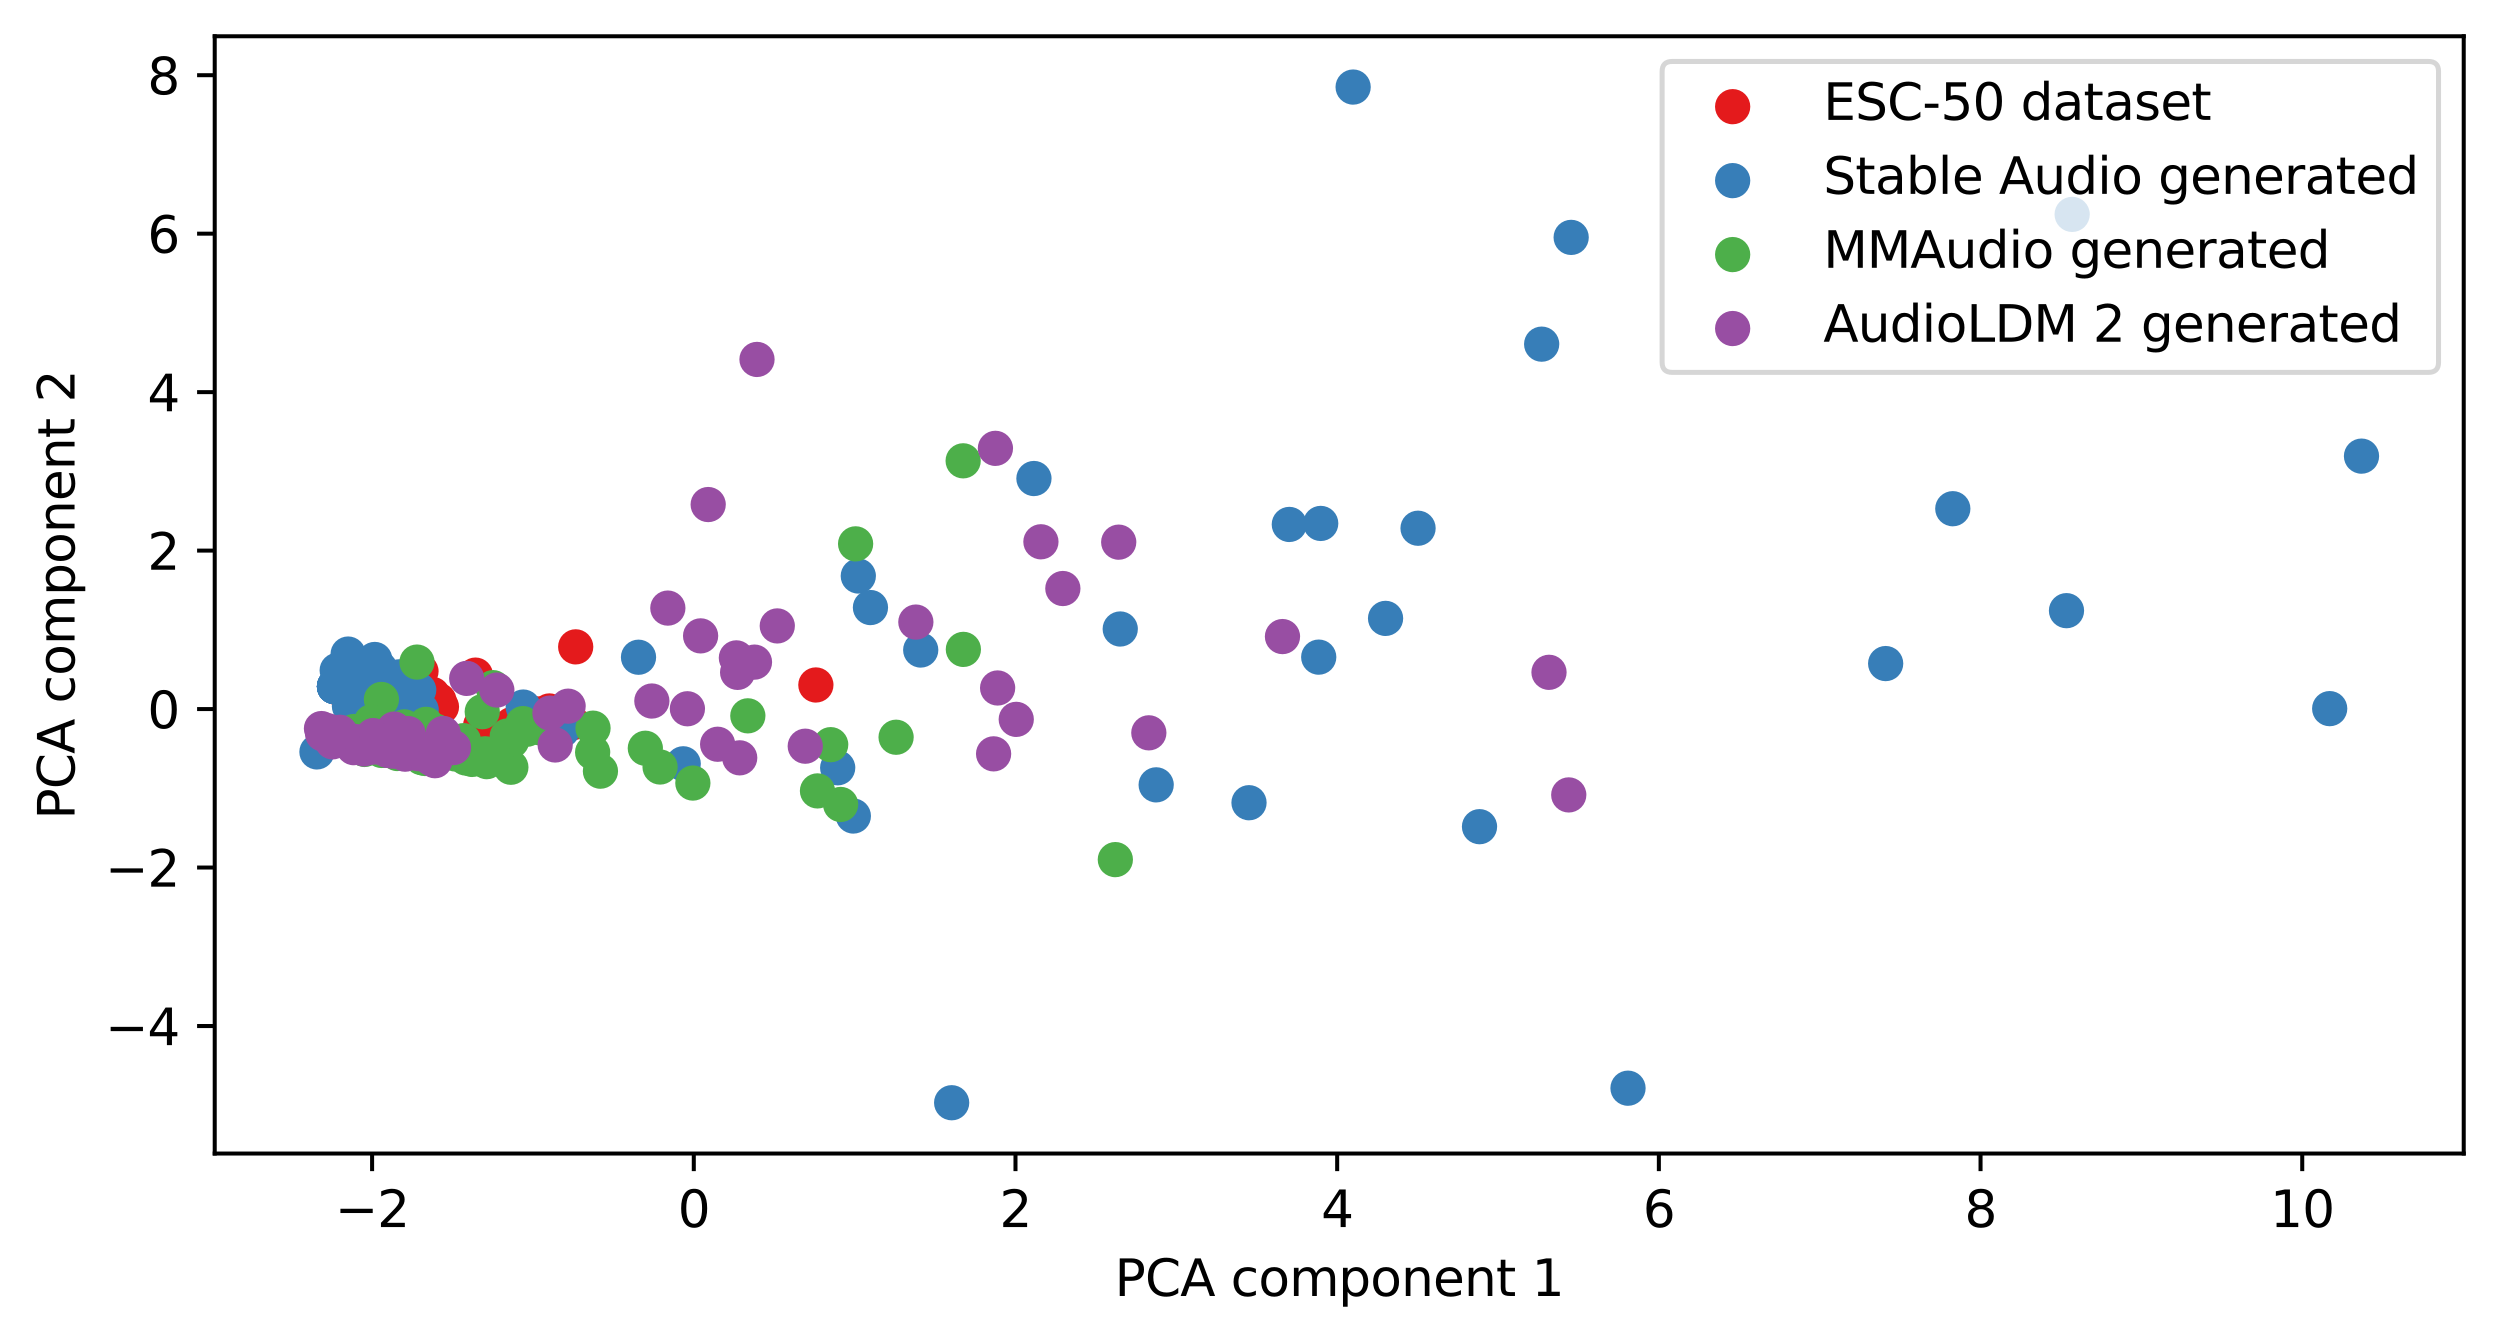 <?xml version="1.0" encoding="utf-8" standalone="no"?>
<!DOCTYPE svg PUBLIC "-//W3C//DTD SVG 1.1//EN"
  "http://www.w3.org/Graphics/SVG/1.1/DTD/svg11.dtd">
<svg xmlns:xlink="http://www.w3.org/1999/xlink" width="496.22pt" height="266.516pt" viewBox="0 0 496.22 266.516" xmlns="http://www.w3.org/2000/svg" version="1.1">
 <defs>
  <style type="text/css">*{stroke-linejoin: round; stroke-linecap: butt}</style>
 </defs>
 <g id="figure_1">
  <g id="patch_1">
   <path d="M 0 266.516 
L 496.22 266.516 
L 496.22 0 
L 0 0 
z
" style="fill: #ffffff"/>
  </g>
  <g id="axes_1">
   <g id="patch_2">
    <path d="M 42.62 228.96 
L 489.02 228.96 
L 489.02 7.2 
L 42.62 7.2 
z
" style="fill: #ffffff"/>
   </g>
   <g id="PathCollection_1">
    <defs>
     <path id="m8ea01b47f1" d="M 0 3 
C 0.796 3 1.559 2.684 2.121 2.121 
C 2.684 1.559 3 0.796 3 0 
C 3 -0.796 2.684 -1.559 2.121 -2.121 
C 1.559 -2.684 0.796 -3 0 -3 
C -0.796 -3 -1.559 -2.684 -2.121 -2.121 
C -2.684 -1.559 -3 -0.796 -3 0 
C -3 0.796 -2.684 1.559 -2.121 2.121 
C -1.559 2.684 -0.796 3 0 3 
z
" style="stroke: #e41a1c"/>
    </defs>
    <g clip-path="url(#p4b384184a4)">
     <use xlink:href="#m8ea01b47f1" x="75.055" y="137.305" style="fill: #e41a1c; stroke: #e41a1c"/>
     <use xlink:href="#m8ea01b47f1" x="87.131" y="139.056" style="fill: #e41a1c; stroke: #e41a1c"/>
     <use xlink:href="#m8ea01b47f1" x="83.595" y="139.054" style="fill: #e41a1c; stroke: #e41a1c"/>
     <use xlink:href="#m8ea01b47f1" x="87.623" y="140.299" style="fill: #e41a1c; stroke: #e41a1c"/>
     <use xlink:href="#m8ea01b47f1" x="81.751" y="138.251" style="fill: #e41a1c; stroke: #e41a1c"/>
     <use xlink:href="#m8ea01b47f1" x="113.596" y="143.486" style="fill: #e41a1c; stroke: #e41a1c"/>
     <use xlink:href="#m8ea01b47f1" x="77.106" y="138.14" style="fill: #e41a1c; stroke: #e41a1c"/>
     <use xlink:href="#m8ea01b47f1" x="69.334" y="136.314" style="fill: #e41a1c; stroke: #e41a1c"/>
     <use xlink:href="#m8ea01b47f1" x="161.94" y="135.959" style="fill: #e41a1c; stroke: #e41a1c"/>
     <use xlink:href="#m8ea01b47f1" x="109.047" y="141.117" style="fill: #e41a1c; stroke: #e41a1c"/>
     <use xlink:href="#m8ea01b47f1" x="94.371" y="134.002" style="fill: #e41a1c; stroke: #e41a1c"/>
     <use xlink:href="#m8ea01b47f1" x="103.173" y="144.577" style="fill: #e41a1c; stroke: #e41a1c"/>
     <use xlink:href="#m8ea01b47f1" x="77.282" y="138.822" style="fill: #e41a1c; stroke: #e41a1c"/>
     <use xlink:href="#m8ea01b47f1" x="77.187" y="136.073" style="fill: #e41a1c; stroke: #e41a1c"/>
     <use xlink:href="#m8ea01b47f1" x="82.508" y="136.503" style="fill: #e41a1c; stroke: #e41a1c"/>
     <use xlink:href="#m8ea01b47f1" x="81.045" y="136.757" style="fill: #e41a1c; stroke: #e41a1c"/>
     <use xlink:href="#m8ea01b47f1" x="78.255" y="139.458" style="fill: #e41a1c; stroke: #e41a1c"/>
     <use xlink:href="#m8ea01b47f1" x="79.61" y="140.503" style="fill: #e41a1c; stroke: #e41a1c"/>
     <use xlink:href="#m8ea01b47f1" x="75.471" y="136.055" style="fill: #e41a1c; stroke: #e41a1c"/>
     <use xlink:href="#m8ea01b47f1" x="83.559" y="133.261" style="fill: #e41a1c; stroke: #e41a1c"/>
     <use xlink:href="#m8ea01b47f1" x="80.2" y="135.528" style="fill: #e41a1c; stroke: #e41a1c"/>
     <use xlink:href="#m8ea01b47f1" x="74.473" y="136.07" style="fill: #e41a1c; stroke: #e41a1c"/>
     <use xlink:href="#m8ea01b47f1" x="75.253" y="135.998" style="fill: #e41a1c; stroke: #e41a1c"/>
     <use xlink:href="#m8ea01b47f1" x="75.232" y="136.598" style="fill: #e41a1c; stroke: #e41a1c"/>
     <use xlink:href="#m8ea01b47f1" x="75.698" y="140.217" style="fill: #e41a1c; stroke: #e41a1c"/>
     <use xlink:href="#m8ea01b47f1" x="96.756" y="143.982" style="fill: #e41a1c; stroke: #e41a1c"/>
     <use xlink:href="#m8ea01b47f1" x="80.742" y="136.052" style="fill: #e41a1c; stroke: #e41a1c"/>
     <use xlink:href="#m8ea01b47f1" x="71.589" y="138.728" style="fill: #e41a1c; stroke: #e41a1c"/>
     <use xlink:href="#m8ea01b47f1" x="75.166" y="138.137" style="fill: #e41a1c; stroke: #e41a1c"/>
     <use xlink:href="#m8ea01b47f1" x="67.133" y="136.565" style="fill: #e41a1c; stroke: #e41a1c"/>
     <use xlink:href="#m8ea01b47f1" x="73.68" y="136.668" style="fill: #e41a1c; stroke: #e41a1c"/>
     <use xlink:href="#m8ea01b47f1" x="95.408" y="143.959" style="fill: #e41a1c; stroke: #e41a1c"/>
     <use xlink:href="#m8ea01b47f1" x="74.674" y="137.09" style="fill: #e41a1c; stroke: #e41a1c"/>
     <use xlink:href="#m8ea01b47f1" x="82.407" y="136.206" style="fill: #e41a1c; stroke: #e41a1c"/>
     <use xlink:href="#m8ea01b47f1" x="106.517" y="141.686" style="fill: #e41a1c; stroke: #e41a1c"/>
     <use xlink:href="#m8ea01b47f1" x="101.563" y="143.829" style="fill: #e41a1c; stroke: #e41a1c"/>
     <use xlink:href="#m8ea01b47f1" x="86.76" y="139.212" style="fill: #e41a1c; stroke: #e41a1c"/>
     <use xlink:href="#m8ea01b47f1" x="85.843" y="137.837" style="fill: #e41a1c; stroke: #e41a1c"/>
     <use xlink:href="#m8ea01b47f1" x="83.538" y="136.658" style="fill: #e41a1c; stroke: #e41a1c"/>
     <use xlink:href="#m8ea01b47f1" x="114.268" y="128.393" style="fill: #e41a1c; stroke: #e41a1c"/>
    </g>
   </g>
   <g id="PathCollection_2">
    <defs>
     <path id="m26d31a6d2c" d="M 0 3 
C 0.796 3 1.559 2.684 2.121 2.121 
C 2.684 1.559 3 0.796 3 0 
C 3 -0.796 2.684 -1.559 2.121 -2.121 
C 1.559 -2.684 0.796 -3 0 -3 
C -0.796 -3 -1.559 -2.684 -2.121 -2.121 
C -2.684 -1.559 -3 -0.796 -3 0 
C -3 0.796 -2.684 1.559 -2.121 2.121 
C -1.559 2.684 -0.796 3 0 3 
z
" style="stroke: #377eb8"/>
    </defs>
    <g clip-path="url(#p4b384184a4)">
     <use xlink:href="#m26d31a6d2c" x="73.018" y="139.204" style="fill: #377eb8; stroke: #377eb8"/>
     <use xlink:href="#m26d31a6d2c" x="255.914" y="104.096" style="fill: #377eb8; stroke: #377eb8"/>
     <use xlink:href="#m26d31a6d2c" x="374.28" y="131.71" style="fill: #377eb8; stroke: #377eb8"/>
     <use xlink:href="#m26d31a6d2c" x="66.398" y="136.267" style="fill: #377eb8; stroke: #377eb8"/>
     <use xlink:href="#m26d31a6d2c" x="69.361" y="140.173" style="fill: #377eb8; stroke: #377eb8"/>
     <use xlink:href="#m26d31a6d2c" x="135.612" y="151.605" style="fill: #377eb8; stroke: #377eb8"/>
     <use xlink:href="#m26d31a6d2c" x="170.362" y="114.327" style="fill: #377eb8; stroke: #377eb8"/>
     <use xlink:href="#m26d31a6d2c" x="261.751" y="130.433" style="fill: #377eb8; stroke: #377eb8"/>
     <use xlink:href="#m26d31a6d2c" x="229.485" y="155.783" style="fill: #377eb8; stroke: #377eb8"/>
     <use xlink:href="#m26d31a6d2c" x="75.262" y="133.946" style="fill: #377eb8; stroke: #377eb8"/>
     <use xlink:href="#m26d31a6d2c" x="66.398" y="136.267" style="fill: #377eb8; stroke: #377eb8"/>
     <use xlink:href="#m26d31a6d2c" x="72.944" y="135.56" style="fill: #377eb8; stroke: #377eb8"/>
     <use xlink:href="#m26d31a6d2c" x="468.729" y="90.536" style="fill: #377eb8; stroke: #377eb8"/>
     <use xlink:href="#m26d31a6d2c" x="66.398" y="136.267" style="fill: #377eb8; stroke: #377eb8"/>
     <use xlink:href="#m26d31a6d2c" x="126.737" y="130.454" style="fill: #377eb8; stroke: #377eb8"/>
     <use xlink:href="#m26d31a6d2c" x="79.078" y="135.326" style="fill: #377eb8; stroke: #377eb8"/>
     <use xlink:href="#m26d31a6d2c" x="67.487" y="135.922" style="fill: #377eb8; stroke: #377eb8"/>
     <use xlink:href="#m26d31a6d2c" x="66.93" y="133.063" style="fill: #377eb8; stroke: #377eb8"/>
     <use xlink:href="#m26d31a6d2c" x="75.197" y="135.39" style="fill: #377eb8; stroke: #377eb8"/>
     <use xlink:href="#m26d31a6d2c" x="67.638" y="136.114" style="fill: #377eb8; stroke: #377eb8"/>
     <use xlink:href="#m26d31a6d2c" x="74.382" y="130.897" style="fill: #377eb8; stroke: #377eb8"/>
     <use xlink:href="#m26d31a6d2c" x="172.774" y="120.59" style="fill: #377eb8; stroke: #377eb8"/>
     <use xlink:href="#m26d31a6d2c" x="268.581" y="17.28" style="fill: #377eb8; stroke: #377eb8"/>
     <use xlink:href="#m26d31a6d2c" x="81.883" y="137.35" style="fill: #377eb8; stroke: #377eb8"/>
     <use xlink:href="#m26d31a6d2c" x="410.174" y="121.21" style="fill: #377eb8; stroke: #377eb8"/>
     <use xlink:href="#m26d31a6d2c" x="62.911" y="149.246" style="fill: #377eb8; stroke: #377eb8"/>
     <use xlink:href="#m26d31a6d2c" x="75.222" y="138.259" style="fill: #377eb8; stroke: #377eb8"/>
     <use xlink:href="#m26d31a6d2c" x="77.299" y="137.075" style="fill: #377eb8; stroke: #377eb8"/>
     <use xlink:href="#m26d31a6d2c" x="66.567" y="136.338" style="fill: #377eb8; stroke: #377eb8"/>
     <use xlink:href="#m26d31a6d2c" x="293.665" y="164.087" style="fill: #377eb8; stroke: #377eb8"/>
     <use xlink:href="#m26d31a6d2c" x="247.914" y="159.329" style="fill: #377eb8; stroke: #377eb8"/>
     <use xlink:href="#m26d31a6d2c" x="188.892" y="218.88" style="fill: #377eb8; stroke: #377eb8"/>
     <use xlink:href="#m26d31a6d2c" x="72.73" y="134.032" style="fill: #377eb8; stroke: #377eb8"/>
     <use xlink:href="#m26d31a6d2c" x="306.001" y="68.311" style="fill: #377eb8; stroke: #377eb8"/>
     <use xlink:href="#m26d31a6d2c" x="262.145" y="103.896" style="fill: #377eb8; stroke: #377eb8"/>
     <use xlink:href="#m26d31a6d2c" x="66.398" y="136.267" style="fill: #377eb8; stroke: #377eb8"/>
     <use xlink:href="#m26d31a6d2c" x="68.002" y="136.333" style="fill: #377eb8; stroke: #377eb8"/>
     <use xlink:href="#m26d31a6d2c" x="76.818" y="136.584" style="fill: #377eb8; stroke: #377eb8"/>
     <use xlink:href="#m26d31a6d2c" x="77.184" y="138.8" style="fill: #377eb8; stroke: #377eb8"/>
     <use xlink:href="#m26d31a6d2c" x="75.865" y="135.154" style="fill: #377eb8; stroke: #377eb8"/>
     <use xlink:href="#m26d31a6d2c" x="66.398" y="136.267" style="fill: #377eb8; stroke: #377eb8"/>
     <use xlink:href="#m26d31a6d2c" x="79.251" y="134.341" style="fill: #377eb8; stroke: #377eb8"/>
     <use xlink:href="#m26d31a6d2c" x="66.702" y="136.298" style="fill: #377eb8; stroke: #377eb8"/>
     <use xlink:href="#m26d31a6d2c" x="83.108" y="136.957" style="fill: #377eb8; stroke: #377eb8"/>
     <use xlink:href="#m26d31a6d2c" x="66.398" y="136.267" style="fill: #377eb8; stroke: #377eb8"/>
     <use xlink:href="#m26d31a6d2c" x="69.1" y="129.823" style="fill: #377eb8; stroke: #377eb8"/>
     <use xlink:href="#m26d31a6d2c" x="103.856" y="140.341" style="fill: #377eb8; stroke: #377eb8"/>
     <use xlink:href="#m26d31a6d2c" x="275.017" y="122.743" style="fill: #377eb8; stroke: #377eb8"/>
     <use xlink:href="#m26d31a6d2c" x="462.415" y="140.655" style="fill: #377eb8; stroke: #377eb8"/>
     <use xlink:href="#m26d31a6d2c" x="182.752" y="129.02" style="fill: #377eb8; stroke: #377eb8"/>
     <use xlink:href="#m26d31a6d2c" x="66.398" y="136.267" style="fill: #377eb8; stroke: #377eb8"/>
     <use xlink:href="#m26d31a6d2c" x="66.398" y="136.267" style="fill: #377eb8; stroke: #377eb8"/>
     <use xlink:href="#m26d31a6d2c" x="83.598" y="140.902" style="fill: #377eb8; stroke: #377eb8"/>
     <use xlink:href="#m26d31a6d2c" x="111.594" y="144.905" style="fill: #377eb8; stroke: #377eb8"/>
     <use xlink:href="#m26d31a6d2c" x="70.48" y="135.516" style="fill: #377eb8; stroke: #377eb8"/>
     <use xlink:href="#m26d31a6d2c" x="169.378" y="161.969" style="fill: #377eb8; stroke: #377eb8"/>
     <use xlink:href="#m26d31a6d2c" x="166.27" y="152.398" style="fill: #377eb8; stroke: #377eb8"/>
     <use xlink:href="#m26d31a6d2c" x="72.61" y="133.473" style="fill: #377eb8; stroke: #377eb8"/>
     <use xlink:href="#m26d31a6d2c" x="71.637" y="138.482" style="fill: #377eb8; stroke: #377eb8"/>
     <use xlink:href="#m26d31a6d2c" x="387.607" y="100.972" style="fill: #377eb8; stroke: #377eb8"/>
     <use xlink:href="#m26d31a6d2c" x="72.601" y="133.499" style="fill: #377eb8; stroke: #377eb8"/>
     <use xlink:href="#m26d31a6d2c" x="67.489" y="136.359" style="fill: #377eb8; stroke: #377eb8"/>
     <use xlink:href="#m26d31a6d2c" x="71.345" y="137.575" style="fill: #377eb8; stroke: #377eb8"/>
     <use xlink:href="#m26d31a6d2c" x="69.003" y="133.873" style="fill: #377eb8; stroke: #377eb8"/>
     <use xlink:href="#m26d31a6d2c" x="71.737" y="135.006" style="fill: #377eb8; stroke: #377eb8"/>
     <use xlink:href="#m26d31a6d2c" x="411.298" y="42.552" style="fill: #377eb8; stroke: #377eb8"/>
     <use xlink:href="#m26d31a6d2c" x="74.397" y="135.787" style="fill: #377eb8; stroke: #377eb8"/>
     <use xlink:href="#m26d31a6d2c" x="69.96" y="140.689" style="fill: #377eb8; stroke: #377eb8"/>
     <use xlink:href="#m26d31a6d2c" x="72.565" y="136.971" style="fill: #377eb8; stroke: #377eb8"/>
     <use xlink:href="#m26d31a6d2c" x="75.378" y="132.664" style="fill: #377eb8; stroke: #377eb8"/>
     <use xlink:href="#m26d31a6d2c" x="74.393" y="136.974" style="fill: #377eb8; stroke: #377eb8"/>
     <use xlink:href="#m26d31a6d2c" x="68.649" y="136.346" style="fill: #377eb8; stroke: #377eb8"/>
     <use xlink:href="#m26d31a6d2c" x="70.708" y="137.824" style="fill: #377eb8; stroke: #377eb8"/>
     <use xlink:href="#m26d31a6d2c" x="77.459" y="135.62" style="fill: #377eb8; stroke: #377eb8"/>
     <use xlink:href="#m26d31a6d2c" x="73.589" y="136.754" style="fill: #377eb8; stroke: #377eb8"/>
     <use xlink:href="#m26d31a6d2c" x="70.669" y="137.329" style="fill: #377eb8; stroke: #377eb8"/>
     <use xlink:href="#m26d31a6d2c" x="77.241" y="137.257" style="fill: #377eb8; stroke: #377eb8"/>
     <use xlink:href="#m26d31a6d2c" x="311.858" y="47.12" style="fill: #377eb8; stroke: #377eb8"/>
     <use xlink:href="#m26d31a6d2c" x="205.223" y="94.979" style="fill: #377eb8; stroke: #377eb8"/>
     <use xlink:href="#m26d31a6d2c" x="323.141" y="215.993" style="fill: #377eb8; stroke: #377eb8"/>
     <use xlink:href="#m26d31a6d2c" x="72.497" y="136.55" style="fill: #377eb8; stroke: #377eb8"/>
     <use xlink:href="#m26d31a6d2c" x="66.398" y="136.267" style="fill: #377eb8; stroke: #377eb8"/>
     <use xlink:href="#m26d31a6d2c" x="66.398" y="136.267" style="fill: #377eb8; stroke: #377eb8"/>
     <use xlink:href="#m26d31a6d2c" x="66.398" y="136.267" style="fill: #377eb8; stroke: #377eb8"/>
     <use xlink:href="#m26d31a6d2c" x="67.393" y="136.356" style="fill: #377eb8; stroke: #377eb8"/>
     <use xlink:href="#m26d31a6d2c" x="77.925" y="141.256" style="fill: #377eb8; stroke: #377eb8"/>
     <use xlink:href="#m26d31a6d2c" x="78.349" y="137.095" style="fill: #377eb8; stroke: #377eb8"/>
     <use xlink:href="#m26d31a6d2c" x="222.354" y="124.847" style="fill: #377eb8; stroke: #377eb8"/>
     <use xlink:href="#m26d31a6d2c" x="281.466" y="104.849" style="fill: #377eb8; stroke: #377eb8"/>
    </g>
   </g>
   <g id="PathCollection_3">
    <defs>
     <path id="m0b58935335" d="M 0 3 
C 0.796 3 1.559 2.684 2.121 2.121 
C 2.684 1.559 3 0.796 3 0 
C 3 -0.796 2.684 -1.559 2.121 -2.121 
C 1.559 -2.684 0.796 -3 0 -3 
C -0.796 -3 -1.559 -2.684 -2.121 -2.121 
C -2.684 -1.559 -3 -0.796 -3 0 
C -3 0.796 -2.684 1.559 -2.121 2.121 
C -1.559 2.684 -0.796 3 0 3 
z
" style="stroke: #4daf4a"/>
    </defs>
    <g clip-path="url(#p4b384184a4)">
     <use xlink:href="#m0b58935335" x="164.882" y="147.807" style="fill: #4daf4a; stroke: #4daf4a"/>
     <use xlink:href="#m0b58935335" x="78.858" y="149.563" style="fill: #4daf4a; stroke: #4daf4a"/>
     <use xlink:href="#m0b58935335" x="128.089" y="148.518" style="fill: #4daf4a; stroke: #4daf4a"/>
     <use xlink:href="#m0b58935335" x="117.708" y="144.531" style="fill: #4daf4a; stroke: #4daf4a"/>
     <use xlink:href="#m0b58935335" x="93.577" y="150.161" style="fill: #4daf4a; stroke: #4daf4a"/>
     <use xlink:href="#m0b58935335" x="86.126" y="149.376" style="fill: #4daf4a; stroke: #4daf4a"/>
     <use xlink:href="#m0b58935335" x="77.728" y="148.259" style="fill: #4daf4a; stroke: #4daf4a"/>
     <use xlink:href="#m0b58935335" x="77.199" y="148.826" style="fill: #4daf4a; stroke: #4daf4a"/>
     <use xlink:href="#m0b58935335" x="90.564" y="149.49" style="fill: #4daf4a; stroke: #4daf4a"/>
     <use xlink:href="#m0b58935335" x="85.961" y="148.278" style="fill: #4daf4a; stroke: #4daf4a"/>
     <use xlink:href="#m0b58935335" x="92.493" y="150.464" style="fill: #4daf4a; stroke: #4daf4a"/>
     <use xlink:href="#m0b58935335" x="117.631" y="149.329" style="fill: #4daf4a; stroke: #4daf4a"/>
     <use xlink:href="#m0b58935335" x="70.223" y="147.052" style="fill: #4daf4a; stroke: #4daf4a"/>
     <use xlink:href="#m0b58935335" x="119.18" y="153.068" style="fill: #4daf4a; stroke: #4daf4a"/>
     <use xlink:href="#m0b58935335" x="78.126" y="149.114" style="fill: #4daf4a; stroke: #4daf4a"/>
     <use xlink:href="#m0b58935335" x="79.994" y="146.163" style="fill: #4daf4a; stroke: #4daf4a"/>
     <use xlink:href="#m0b58935335" x="92.239" y="149.051" style="fill: #4daf4a; stroke: #4daf4a"/>
     <use xlink:href="#m0b58935335" x="101.563" y="147.048" style="fill: #4daf4a; stroke: #4daf4a"/>
     <use xlink:href="#m0b58935335" x="101.401" y="152.293" style="fill: #4daf4a; stroke: #4daf4a"/>
     <use xlink:href="#m0b58935335" x="90.661" y="148.987" style="fill: #4daf4a; stroke: #4daf4a"/>
     <use xlink:href="#m0b58935335" x="73.082" y="147.575" style="fill: #4daf4a; stroke: #4daf4a"/>
     <use xlink:href="#m0b58935335" x="84.993" y="147.294" style="fill: #4daf4a; stroke: #4daf4a"/>
     <use xlink:href="#m0b58935335" x="83.961" y="146.881" style="fill: #4daf4a; stroke: #4daf4a"/>
     <use xlink:href="#m0b58935335" x="73.708" y="145.045" style="fill: #4daf4a; stroke: #4daf4a"/>
     <use xlink:href="#m0b58935335" x="84.284" y="147.955" style="fill: #4daf4a; stroke: #4daf4a"/>
     <use xlink:href="#m0b58935335" x="88.312" y="148.477" style="fill: #4daf4a; stroke: #4daf4a"/>
     <use xlink:href="#m0b58935335" x="81.025" y="144.789" style="fill: #4daf4a; stroke: #4daf4a"/>
     <use xlink:href="#m0b58935335" x="80.925" y="145.429" style="fill: #4daf4a; stroke: #4daf4a"/>
     <use xlink:href="#m0b58935335" x="96.302" y="149.617" style="fill: #4daf4a; stroke: #4daf4a"/>
     <use xlink:href="#m0b58935335" x="70.244" y="145.195" style="fill: #4daf4a; stroke: #4daf4a"/>
     <use xlink:href="#m0b58935335" x="76.911" y="147.835" style="fill: #4daf4a; stroke: #4daf4a"/>
     <use xlink:href="#m0b58935335" x="100.25" y="148.292" style="fill: #4daf4a; stroke: #4daf4a"/>
     <use xlink:href="#m0b58935335" x="191.217" y="128.896" style="fill: #4daf4a; stroke: #4daf4a"/>
     <use xlink:href="#m0b58935335" x="97.873" y="136.489" style="fill: #4daf4a; stroke: #4daf4a"/>
     <use xlink:href="#m0b58935335" x="162.26" y="156.987" style="fill: #4daf4a; stroke: #4daf4a"/>
     <use xlink:href="#m0b58935335" x="79.949" y="149.136" style="fill: #4daf4a; stroke: #4daf4a"/>
     <use xlink:href="#m0b58935335" x="169.827" y="107.95" style="fill: #4daf4a; stroke: #4daf4a"/>
     <use xlink:href="#m0b58935335" x="75.704" y="138.834" style="fill: #4daf4a; stroke: #4daf4a"/>
     <use xlink:href="#m0b58935335" x="77.355" y="148.121" style="fill: #4daf4a; stroke: #4daf4a"/>
     <use xlink:href="#m0b58935335" x="82.321" y="148.233" style="fill: #4daf4a; stroke: #4daf4a"/>
     <use xlink:href="#m0b58935335" x="95.72" y="141.269" style="fill: #4daf4a; stroke: #4daf4a"/>
     <use xlink:href="#m0b58935335" x="76.295" y="148.54" style="fill: #4daf4a; stroke: #4daf4a"/>
     <use xlink:href="#m0b58935335" x="82.767" y="131.415" style="fill: #4daf4a; stroke: #4daf4a"/>
     <use xlink:href="#m0b58935335" x="84.92" y="147.804" style="fill: #4daf4a; stroke: #4daf4a"/>
     <use xlink:href="#m0b58935335" x="85.507" y="148.379" style="fill: #4daf4a; stroke: #4daf4a"/>
     <use xlink:href="#m0b58935335" x="77.616" y="147.373" style="fill: #4daf4a; stroke: #4daf4a"/>
     <use xlink:href="#m0b58935335" x="131.018" y="152.241" style="fill: #4daf4a; stroke: #4daf4a"/>
     <use xlink:href="#m0b58935335" x="82.411" y="149.592" style="fill: #4daf4a; stroke: #4daf4a"/>
     <use xlink:href="#m0b58935335" x="80.252" y="144.272" style="fill: #4daf4a; stroke: #4daf4a"/>
     <use xlink:href="#m0b58935335" x="80.932" y="148.813" style="fill: #4daf4a; stroke: #4daf4a"/>
     <use xlink:href="#m0b58935335" x="96.028" y="150.809" style="fill: #4daf4a; stroke: #4daf4a"/>
     <use xlink:href="#m0b58935335" x="83.713" y="148.758" style="fill: #4daf4a; stroke: #4daf4a"/>
     <use xlink:href="#m0b58935335" x="148.435" y="142.085" style="fill: #4daf4a; stroke: #4daf4a"/>
     <use xlink:href="#m0b58935335" x="90.419" y="149.663" style="fill: #4daf4a; stroke: #4daf4a"/>
     <use xlink:href="#m0b58935335" x="97.755" y="150.279" style="fill: #4daf4a; stroke: #4daf4a"/>
     <use xlink:href="#m0b58935335" x="71.843" y="146.177" style="fill: #4daf4a; stroke: #4daf4a"/>
     <use xlink:href="#m0b58935335" x="92.003" y="147.01" style="fill: #4daf4a; stroke: #4daf4a"/>
     <use xlink:href="#m0b58935335" x="191.175" y="91.468" style="fill: #4daf4a; stroke: #4daf4a"/>
     <use xlink:href="#m0b58935335" x="82.137" y="147.134" style="fill: #4daf4a; stroke: #4daf4a"/>
     <use xlink:href="#m0b58935335" x="74.82" y="147.66" style="fill: #4daf4a; stroke: #4daf4a"/>
     <use xlink:href="#m0b58935335" x="137.525" y="155.429" style="fill: #4daf4a; stroke: #4daf4a"/>
     <use xlink:href="#m0b58935335" x="104.6" y="144.747" style="fill: #4daf4a; stroke: #4daf4a"/>
     <use xlink:href="#m0b58935335" x="71.417" y="146.66" style="fill: #4daf4a; stroke: #4daf4a"/>
     <use xlink:href="#m0b58935335" x="84.341" y="150.553" style="fill: #4daf4a; stroke: #4daf4a"/>
     <use xlink:href="#m0b58935335" x="80.228" y="146.463" style="fill: #4daf4a; stroke: #4daf4a"/>
     <use xlink:href="#m0b58935335" x="79.783" y="146.214" style="fill: #4daf4a; stroke: #4daf4a"/>
     <use xlink:href="#m0b58935335" x="100.687" y="146.093" style="fill: #4daf4a; stroke: #4daf4a"/>
     <use xlink:href="#m0b58935335" x="86.174" y="147.478" style="fill: #4daf4a; stroke: #4daf4a"/>
     <use xlink:href="#m0b58935335" x="75.136" y="146.886" style="fill: #4daf4a; stroke: #4daf4a"/>
     <use xlink:href="#m0b58935335" x="86.542" y="145.155" style="fill: #4daf4a; stroke: #4daf4a"/>
     <use xlink:href="#m0b58935335" x="107.052" y="144.436" style="fill: #4daf4a; stroke: #4daf4a"/>
     <use xlink:href="#m0b58935335" x="81.945" y="147.259" style="fill: #4daf4a; stroke: #4daf4a"/>
     <use xlink:href="#m0b58935335" x="83.082" y="148.622" style="fill: #4daf4a; stroke: #4daf4a"/>
     <use xlink:href="#m0b58935335" x="84.547" y="143.77" style="fill: #4daf4a; stroke: #4daf4a"/>
     <use xlink:href="#m0b58935335" x="78.769" y="148.054" style="fill: #4daf4a; stroke: #4daf4a"/>
     <use xlink:href="#m0b58935335" x="75.734" y="148.951" style="fill: #4daf4a; stroke: #4daf4a"/>
     <use xlink:href="#m0b58935335" x="89.742" y="148.288" style="fill: #4daf4a; stroke: #4daf4a"/>
     <use xlink:href="#m0b58935335" x="73.702" y="143.281" style="fill: #4daf4a; stroke: #4daf4a"/>
     <use xlink:href="#m0b58935335" x="166.855" y="159.675" style="fill: #4daf4a; stroke: #4daf4a"/>
     <use xlink:href="#m0b58935335" x="85.268" y="148.462" style="fill: #4daf4a; stroke: #4daf4a"/>
     <use xlink:href="#m0b58935335" x="96.626" y="151.177" style="fill: #4daf4a; stroke: #4daf4a"/>
     <use xlink:href="#m0b58935335" x="177.863" y="146.334" style="fill: #4daf4a; stroke: #4daf4a"/>
     <use xlink:href="#m0b58935335" x="221.381" y="170.622" style="fill: #4daf4a; stroke: #4daf4a"/>
     <use xlink:href="#m0b58935335" x="87.361" y="149.312" style="fill: #4daf4a; stroke: #4daf4a"/>
     <use xlink:href="#m0b58935335" x="104.194" y="144.63" style="fill: #4daf4a; stroke: #4daf4a"/>
     <use xlink:href="#m0b58935335" x="83.645" y="150.369" style="fill: #4daf4a; stroke: #4daf4a"/>
     <use xlink:href="#m0b58935335" x="72.473" y="146.355" style="fill: #4daf4a; stroke: #4daf4a"/>
     <use xlink:href="#m0b58935335" x="77.658" y="148.713" style="fill: #4daf4a; stroke: #4daf4a"/>
     <use xlink:href="#m0b58935335" x="72.37" y="148.755" style="fill: #4daf4a; stroke: #4daf4a"/>
     <use xlink:href="#m0b58935335" x="93.713" y="150.737" style="fill: #4daf4a; stroke: #4daf4a"/>
     <use xlink:href="#m0b58935335" x="78.354" y="146.831" style="fill: #4daf4a; stroke: #4daf4a"/>
     <use xlink:href="#m0b58935335" x="76.256" y="148.94" style="fill: #4daf4a; stroke: #4daf4a"/>
     <use xlink:href="#m0b58935335" x="86.756" y="148.621" style="fill: #4daf4a; stroke: #4daf4a"/>
     <use xlink:href="#m0b58935335" x="103.801" y="143.629" style="fill: #4daf4a; stroke: #4daf4a"/>
     <use xlink:href="#m0b58935335" x="91.153" y="149.18" style="fill: #4daf4a; stroke: #4daf4a"/>
     <use xlink:href="#m0b58935335" x="80.749" y="145.283" style="fill: #4daf4a; stroke: #4daf4a"/>
     <use xlink:href="#m0b58935335" x="75.134" y="148.519" style="fill: #4daf4a; stroke: #4daf4a"/>
     <use xlink:href="#m0b58935335" x="74.686" y="145.773" style="fill: #4daf4a; stroke: #4daf4a"/>
     <use xlink:href="#m0b58935335" x="78.009" y="148.79" style="fill: #4daf4a; stroke: #4daf4a"/>
    </g>
   </g>
   <g id="PathCollection_4">
    <defs>
     <path id="m9f294cf897" d="M 0 3 
C 0.796 3 1.559 2.684 2.121 2.121 
C 2.684 1.559 3 0.796 3 0 
C 3 -0.796 2.684 -1.559 2.121 -2.121 
C 1.559 -2.684 0.796 -3 0 -3 
C -0.796 -3 -1.559 -2.684 -2.121 -2.121 
C -2.684 -1.559 -3 -0.796 -3 0 
C -3 0.796 -2.684 1.559 -2.121 2.121 
C -1.559 2.684 -0.796 3 0 3 
z
" style="stroke: #984ea3"/>
    </defs>
    <g clip-path="url(#p4b384184a4)">
     <use xlink:href="#m9f294cf897" x="74.61" y="148.103" style="fill: #984ea3; stroke: #984ea3"/>
     <use xlink:href="#m9f294cf897" x="70.407" y="147.579" style="fill: #984ea3; stroke: #984ea3"/>
     <use xlink:href="#m9f294cf897" x="146.162" y="130.581" style="fill: #984ea3; stroke: #984ea3"/>
     <use xlink:href="#m9f294cf897" x="92.633" y="134.65" style="fill: #984ea3; stroke: #984ea3"/>
     <use xlink:href="#m9f294cf897" x="146.409" y="133.46" style="fill: #984ea3; stroke: #984ea3"/>
     <use xlink:href="#m9f294cf897" x="78.792" y="149.113" style="fill: #984ea3; stroke: #984ea3"/>
     <use xlink:href="#m9f294cf897" x="210.963" y="116.814" style="fill: #984ea3; stroke: #984ea3"/>
     <use xlink:href="#m9f294cf897" x="64.556" y="145.094" style="fill: #984ea3; stroke: #984ea3"/>
     <use xlink:href="#m9f294cf897" x="77.664" y="148.767" style="fill: #984ea3; stroke: #984ea3"/>
     <use xlink:href="#m9f294cf897" x="69.618" y="147.029" style="fill: #984ea3; stroke: #984ea3"/>
     <use xlink:href="#m9f294cf897" x="85.514" y="150.49" style="fill: #984ea3; stroke: #984ea3"/>
     <use xlink:href="#m9f294cf897" x="70.138" y="147.136" style="fill: #984ea3; stroke: #984ea3"/>
     <use xlink:href="#m9f294cf897" x="181.786" y="123.474" style="fill: #984ea3; stroke: #984ea3"/>
     <use xlink:href="#m9f294cf897" x="136.441" y="140.681" style="fill: #984ea3; stroke: #984ea3"/>
     <use xlink:href="#m9f294cf897" x="76.796" y="148.557" style="fill: #984ea3; stroke: #984ea3"/>
     <use xlink:href="#m9f294cf897" x="142.442" y="147.725" style="fill: #984ea3; stroke: #984ea3"/>
     <use xlink:href="#m9f294cf897" x="129.385" y="139.144" style="fill: #984ea3; stroke: #984ea3"/>
     <use xlink:href="#m9f294cf897" x="222.051" y="107.611" style="fill: #984ea3; stroke: #984ea3"/>
     <use xlink:href="#m9f294cf897" x="70.223" y="148.403" style="fill: #984ea3; stroke: #984ea3"/>
     <use xlink:href="#m9f294cf897" x="71" y="147.314" style="fill: #984ea3; stroke: #984ea3"/>
     <use xlink:href="#m9f294cf897" x="140.565" y="100.146" style="fill: #984ea3; stroke: #984ea3"/>
     <use xlink:href="#m9f294cf897" x="73.951" y="148.3" style="fill: #984ea3; stroke: #984ea3"/>
     <use xlink:href="#m9f294cf897" x="77.822" y="149.061" style="fill: #984ea3; stroke: #984ea3"/>
     <use xlink:href="#m9f294cf897" x="109.157" y="141.541" style="fill: #984ea3; stroke: #984ea3"/>
     <use xlink:href="#m9f294cf897" x="71.349" y="147.378" style="fill: #984ea3; stroke: #984ea3"/>
     <use xlink:href="#m9f294cf897" x="254.556" y="126.351" style="fill: #984ea3; stroke: #984ea3"/>
     <use xlink:href="#m9f294cf897" x="197.217" y="149.631" style="fill: #984ea3; stroke: #984ea3"/>
     <use xlink:href="#m9f294cf897" x="112.762" y="140.166" style="fill: #984ea3; stroke: #984ea3"/>
     <use xlink:href="#m9f294cf897" x="76.916" y="148.94" style="fill: #984ea3; stroke: #984ea3"/>
     <use xlink:href="#m9f294cf897" x="76.007" y="146.438" style="fill: #984ea3; stroke: #984ea3"/>
     <use xlink:href="#m9f294cf897" x="159.833" y="148.112" style="fill: #984ea3; stroke: #984ea3"/>
     <use xlink:href="#m9f294cf897" x="90.02" y="148.382" style="fill: #984ea3; stroke: #984ea3"/>
     <use xlink:href="#m9f294cf897" x="311.378" y="157.782" style="fill: #984ea3; stroke: #984ea3"/>
     <use xlink:href="#m9f294cf897" x="87.979" y="145.585" style="fill: #984ea3; stroke: #984ea3"/>
     <use xlink:href="#m9f294cf897" x="80.414" y="149.696" style="fill: #984ea3; stroke: #984ea3"/>
     <use xlink:href="#m9f294cf897" x="65.993" y="147.254" style="fill: #984ea3; stroke: #984ea3"/>
     <use xlink:href="#m9f294cf897" x="72.573" y="147.851" style="fill: #984ea3; stroke: #984ea3"/>
     <use xlink:href="#m9f294cf897" x="139.061" y="126.215" style="fill: #984ea3; stroke: #984ea3"/>
     <use xlink:href="#m9f294cf897" x="77.568" y="148.421" style="fill: #984ea3; stroke: #984ea3"/>
     <use xlink:href="#m9f294cf897" x="75.52" y="148.328" style="fill: #984ea3; stroke: #984ea3"/>
     <use xlink:href="#m9f294cf897" x="83.012" y="149.593" style="fill: #984ea3; stroke: #984ea3"/>
     <use xlink:href="#m9f294cf897" x="73.198" y="147.782" style="fill: #984ea3; stroke: #984ea3"/>
     <use xlink:href="#m9f294cf897" x="66.772" y="146.123" style="fill: #984ea3; stroke: #984ea3"/>
     <use xlink:href="#m9f294cf897" x="66.716" y="146.212" style="fill: #984ea3; stroke: #984ea3"/>
     <use xlink:href="#m9f294cf897" x="154.28" y="124.239" style="fill: #984ea3; stroke: #984ea3"/>
     <use xlink:href="#m9f294cf897" x="228.029" y="145.458" style="fill: #984ea3; stroke: #984ea3"/>
     <use xlink:href="#m9f294cf897" x="307.459" y="133.446" style="fill: #984ea3; stroke: #984ea3"/>
     <use xlink:href="#m9f294cf897" x="77.654" y="148.99" style="fill: #984ea3; stroke: #984ea3"/>
     <use xlink:href="#m9f294cf897" x="81.011" y="145.608" style="fill: #984ea3; stroke: #984ea3"/>
     <use xlink:href="#m9f294cf897" x="83.501" y="149.452" style="fill: #984ea3; stroke: #984ea3"/>
     <use xlink:href="#m9f294cf897" x="82.495" y="148.149" style="fill: #984ea3; stroke: #984ea3"/>
     <use xlink:href="#m9f294cf897" x="146.822" y="150.421" style="fill: #984ea3; stroke: #984ea3"/>
     <use xlink:href="#m9f294cf897" x="149.756" y="131.422" style="fill: #984ea3; stroke: #984ea3"/>
     <use xlink:href="#m9f294cf897" x="86.326" y="150.993" style="fill: #984ea3; stroke: #984ea3"/>
     <use xlink:href="#m9f294cf897" x="77.475" y="148.977" style="fill: #984ea3; stroke: #984ea3"/>
     <use xlink:href="#m9f294cf897" x="98.615" y="136.964" style="fill: #984ea3; stroke: #984ea3"/>
     <use xlink:href="#m9f294cf897" x="64.036" y="145.669" style="fill: #984ea3; stroke: #984ea3"/>
     <use xlink:href="#m9f294cf897" x="78.226" y="144.712" style="fill: #984ea3; stroke: #984ea3"/>
     <use xlink:href="#m9f294cf897" x="72.239" y="148.651" style="fill: #984ea3; stroke: #984ea3"/>
     <use xlink:href="#m9f294cf897" x="201.713" y="142.785" style="fill: #984ea3; stroke: #984ea3"/>
     <use xlink:href="#m9f294cf897" x="150.255" y="71.344" style="fill: #984ea3; stroke: #984ea3"/>
     <use xlink:href="#m9f294cf897" x="74.068" y="146.001" style="fill: #984ea3; stroke: #984ea3"/>
     <use xlink:href="#m9f294cf897" x="72.449" y="147.404" style="fill: #984ea3; stroke: #984ea3"/>
     <use xlink:href="#m9f294cf897" x="78.599" y="148.984" style="fill: #984ea3; stroke: #984ea3"/>
     <use xlink:href="#m9f294cf897" x="65.124" y="145.066" style="fill: #984ea3; stroke: #984ea3"/>
     <use xlink:href="#m9f294cf897" x="197.578" y="88.991" style="fill: #984ea3; stroke: #984ea3"/>
     <use xlink:href="#m9f294cf897" x="63.808" y="144.611" style="fill: #984ea3; stroke: #984ea3"/>
     <use xlink:href="#m9f294cf897" x="74.281" y="148.144" style="fill: #984ea3; stroke: #984ea3"/>
     <use xlink:href="#m9f294cf897" x="67.456" y="145.349" style="fill: #984ea3; stroke: #984ea3"/>
     <use xlink:href="#m9f294cf897" x="74.351" y="148.138" style="fill: #984ea3; stroke: #984ea3"/>
     <use xlink:href="#m9f294cf897" x="206.61" y="107.537" style="fill: #984ea3; stroke: #984ea3"/>
     <use xlink:href="#m9f294cf897" x="78.847" y="145.895" style="fill: #984ea3; stroke: #984ea3"/>
     <use xlink:href="#m9f294cf897" x="74.701" y="147.763" style="fill: #984ea3; stroke: #984ea3"/>
     <use xlink:href="#m9f294cf897" x="110.194" y="147.87" style="fill: #984ea3; stroke: #984ea3"/>
     <use xlink:href="#m9f294cf897" x="132.559" y="120.699" style="fill: #984ea3; stroke: #984ea3"/>
     <use xlink:href="#m9f294cf897" x="198.015" y="136.556" style="fill: #984ea3; stroke: #984ea3"/>
    </g>
   </g>
   <g id="matplotlib.axis_1">
    <g id="xtick_1">
     <g id="line2d_1">
      <defs>
       <path id="m21366049d7" d="M 0 0 
L 0 3.5 
" style="stroke: #000000; stroke-width: 0.8"/>
      </defs>
      <g>
       <use xlink:href="#m21366049d7" x="73.857" y="228.96" style="stroke: #000000; stroke-width: 0.8"/>
      </g>
     </g>
     <g id="text_1">
      <!-- −2 -->
      <g transform="translate(66.486 243.558) scale(0.1 -0.1)">
       <defs>
        <path id="DejaVuSans-2212" d="M 678 2272 
L 4684 2272 
L 4684 1741 
L 678 1741 
L 678 2272 
z
" transform="scale(0.016)"/>
        <path id="DejaVuSans-32" d="M 1228 531 
L 3431 531 
L 3431 0 
L 469 0 
L 469 531 
Q 828 903 1448 1529 
Q 2069 2156 2228 2338 
Q 2531 2678 2651 2914 
Q 2772 3150 2772 3378 
Q 2772 3750 2511 3984 
Q 2250 4219 1831 4219 
Q 1534 4219 1204 4116 
Q 875 4013 500 3803 
L 500 4441 
Q 881 4594 1212 4672 
Q 1544 4750 1819 4750 
Q 2544 4750 2975 4387 
Q 3406 4025 3406 3419 
Q 3406 3131 3298 2873 
Q 3191 2616 2906 2266 
Q 2828 2175 2409 1742 
Q 1991 1309 1228 531 
z
" transform="scale(0.016)"/>
       </defs>
       <use xlink:href="#DejaVuSans-2212"/>
       <use xlink:href="#DejaVuSans-32" transform="translate(83.789 0)"/>
      </g>
     </g>
    </g>
    <g id="xtick_2">
     <g id="line2d_2">
      <g>
       <use xlink:href="#m21366049d7" x="137.709" y="228.96" style="stroke: #000000; stroke-width: 0.8"/>
      </g>
     </g>
     <g id="text_2">
      <!-- 0 -->
      <g transform="translate(134.528 243.558) scale(0.1 -0.1)">
       <defs>
        <path id="DejaVuSans-30" d="M 2034 4250 
Q 1547 4250 1301 3770 
Q 1056 3291 1056 2328 
Q 1056 1369 1301 889 
Q 1547 409 2034 409 
Q 2525 409 2770 889 
Q 3016 1369 3016 2328 
Q 3016 3291 2770 3770 
Q 2525 4250 2034 4250 
z
M 2034 4750 
Q 2819 4750 3233 4129 
Q 3647 3509 3647 2328 
Q 3647 1150 3233 529 
Q 2819 -91 2034 -91 
Q 1250 -91 836 529 
Q 422 1150 422 2328 
Q 422 3509 836 4129 
Q 1250 4750 2034 4750 
z
" transform="scale(0.016)"/>
       </defs>
       <use xlink:href="#DejaVuSans-30"/>
      </g>
     </g>
    </g>
    <g id="xtick_3">
     <g id="line2d_3">
      <g>
       <use xlink:href="#m21366049d7" x="201.561" y="228.96" style="stroke: #000000; stroke-width: 0.8"/>
      </g>
     </g>
     <g id="text_3">
      <!-- 2 -->
      <g transform="translate(198.379 243.558) scale(0.1 -0.1)">
       <use xlink:href="#DejaVuSans-32"/>
      </g>
     </g>
    </g>
    <g id="xtick_4">
     <g id="line2d_4">
      <g>
       <use xlink:href="#m21366049d7" x="265.412" y="228.96" style="stroke: #000000; stroke-width: 0.8"/>
      </g>
     </g>
     <g id="text_4">
      <!-- 4 -->
      <g transform="translate(262.231 243.558) scale(0.1 -0.1)">
       <defs>
        <path id="DejaVuSans-34" d="M 2419 4116 
L 825 1625 
L 2419 1625 
L 2419 4116 
z
M 2253 4666 
L 3047 4666 
L 3047 1625 
L 3713 1625 
L 3713 1100 
L 3047 1100 
L 3047 0 
L 2419 0 
L 2419 1100 
L 313 1100 
L 313 1709 
L 2253 4666 
z
" transform="scale(0.016)"/>
       </defs>
       <use xlink:href="#DejaVuSans-34"/>
      </g>
     </g>
    </g>
    <g id="xtick_5">
     <g id="line2d_5">
      <g>
       <use xlink:href="#m21366049d7" x="329.264" y="228.96" style="stroke: #000000; stroke-width: 0.8"/>
      </g>
     </g>
     <g id="text_5">
      <!-- 6 -->
      <g transform="translate(326.082 243.558) scale(0.1 -0.1)">
       <defs>
        <path id="DejaVuSans-36" d="M 2113 2584 
Q 1688 2584 1439 2293 
Q 1191 2003 1191 1497 
Q 1191 994 1439 701 
Q 1688 409 2113 409 
Q 2538 409 2786 701 
Q 3034 994 3034 1497 
Q 3034 2003 2786 2293 
Q 2538 2584 2113 2584 
z
M 3366 4563 
L 3366 3988 
Q 3128 4100 2886 4159 
Q 2644 4219 2406 4219 
Q 1781 4219 1451 3797 
Q 1122 3375 1075 2522 
Q 1259 2794 1537 2939 
Q 1816 3084 2150 3084 
Q 2853 3084 3261 2657 
Q 3669 2231 3669 1497 
Q 3669 778 3244 343 
Q 2819 -91 2113 -91 
Q 1303 -91 875 529 
Q 447 1150 447 2328 
Q 447 3434 972 4092 
Q 1497 4750 2381 4750 
Q 2619 4750 2861 4703 
Q 3103 4656 3366 4563 
z
" transform="scale(0.016)"/>
       </defs>
       <use xlink:href="#DejaVuSans-36"/>
      </g>
     </g>
    </g>
    <g id="xtick_6">
     <g id="line2d_6">
      <g>
       <use xlink:href="#m21366049d7" x="393.115" y="228.96" style="stroke: #000000; stroke-width: 0.8"/>
      </g>
     </g>
     <g id="text_6">
      <!-- 8 -->
      <g transform="translate(389.934 243.558) scale(0.1 -0.1)">
       <defs>
        <path id="DejaVuSans-38" d="M 2034 2216 
Q 1584 2216 1326 1975 
Q 1069 1734 1069 1313 
Q 1069 891 1326 650 
Q 1584 409 2034 409 
Q 2484 409 2743 651 
Q 3003 894 3003 1313 
Q 3003 1734 2745 1975 
Q 2488 2216 2034 2216 
z
M 1403 2484 
Q 997 2584 770 2862 
Q 544 3141 544 3541 
Q 544 4100 942 4425 
Q 1341 4750 2034 4750 
Q 2731 4750 3128 4425 
Q 3525 4100 3525 3541 
Q 3525 3141 3298 2862 
Q 3072 2584 2669 2484 
Q 3125 2378 3379 2068 
Q 3634 1759 3634 1313 
Q 3634 634 3220 271 
Q 2806 -91 2034 -91 
Q 1263 -91 848 271 
Q 434 634 434 1313 
Q 434 1759 690 2068 
Q 947 2378 1403 2484 
z
M 1172 3481 
Q 1172 3119 1398 2916 
Q 1625 2713 2034 2713 
Q 2441 2713 2670 2916 
Q 2900 3119 2900 3481 
Q 2900 3844 2670 4047 
Q 2441 4250 2034 4250 
Q 1625 4250 1398 4047 
Q 1172 3844 1172 3481 
z
" transform="scale(0.016)"/>
       </defs>
       <use xlink:href="#DejaVuSans-38"/>
      </g>
     </g>
    </g>
    <g id="xtick_7">
     <g id="line2d_7">
      <g>
       <use xlink:href="#m21366049d7" x="456.967" y="228.96" style="stroke: #000000; stroke-width: 0.8"/>
      </g>
     </g>
     <g id="text_7">
      <!-- 10 -->
      <g transform="translate(450.604 243.558) scale(0.1 -0.1)">
       <defs>
        <path id="DejaVuSans-31" d="M 794 531 
L 1825 531 
L 1825 4091 
L 703 3866 
L 703 4441 
L 1819 4666 
L 2450 4666 
L 2450 531 
L 3481 531 
L 3481 0 
L 794 0 
L 794 531 
z
" transform="scale(0.016)"/>
       </defs>
       <use xlink:href="#DejaVuSans-31"/>
       <use xlink:href="#DejaVuSans-30" transform="translate(63.623 0)"/>
      </g>
     </g>
    </g>
    <g id="text_8">
     <!-- PCA component 1 -->
     <g transform="translate(221.248 257.237) scale(0.1 -0.1)">
      <defs>
       <path id="DejaVuSans-50" d="M 1259 4147 
L 1259 2394 
L 2053 2394 
Q 2494 2394 2734 2622 
Q 2975 2850 2975 3272 
Q 2975 3691 2734 3919 
Q 2494 4147 2053 4147 
L 1259 4147 
z
M 628 4666 
L 2053 4666 
Q 2838 4666 3239 4311 
Q 3641 3956 3641 3272 
Q 3641 2581 3239 2228 
Q 2838 1875 2053 1875 
L 1259 1875 
L 1259 0 
L 628 0 
L 628 4666 
z
" transform="scale(0.016)"/>
       <path id="DejaVuSans-43" d="M 4122 4306 
L 4122 3641 
Q 3803 3938 3442 4084 
Q 3081 4231 2675 4231 
Q 1875 4231 1450 3742 
Q 1025 3253 1025 2328 
Q 1025 1406 1450 917 
Q 1875 428 2675 428 
Q 3081 428 3442 575 
Q 3803 722 4122 1019 
L 4122 359 
Q 3791 134 3420 21 
Q 3050 -91 2638 -91 
Q 1578 -91 968 557 
Q 359 1206 359 2328 
Q 359 3453 968 4101 
Q 1578 4750 2638 4750 
Q 3056 4750 3426 4639 
Q 3797 4528 4122 4306 
z
" transform="scale(0.016)"/>
       <path id="DejaVuSans-41" d="M 2188 4044 
L 1331 1722 
L 3047 1722 
L 2188 4044 
z
M 1831 4666 
L 2547 4666 
L 4325 0 
L 3669 0 
L 3244 1197 
L 1141 1197 
L 716 0 
L 50 0 
L 1831 4666 
z
" transform="scale(0.016)"/>
       <path id="DejaVuSans-20" transform="scale(0.016)"/>
       <path id="DejaVuSans-63" d="M 3122 3366 
L 3122 2828 
Q 2878 2963 2633 3030 
Q 2388 3097 2138 3097 
Q 1578 3097 1268 2742 
Q 959 2388 959 1747 
Q 959 1106 1268 751 
Q 1578 397 2138 397 
Q 2388 397 2633 464 
Q 2878 531 3122 666 
L 3122 134 
Q 2881 22 2623 -34 
Q 2366 -91 2075 -91 
Q 1284 -91 818 406 
Q 353 903 353 1747 
Q 353 2603 823 3093 
Q 1294 3584 2113 3584 
Q 2378 3584 2631 3529 
Q 2884 3475 3122 3366 
z
" transform="scale(0.016)"/>
       <path id="DejaVuSans-6f" d="M 1959 3097 
Q 1497 3097 1228 2736 
Q 959 2375 959 1747 
Q 959 1119 1226 758 
Q 1494 397 1959 397 
Q 2419 397 2687 759 
Q 2956 1122 2956 1747 
Q 2956 2369 2687 2733 
Q 2419 3097 1959 3097 
z
M 1959 3584 
Q 2709 3584 3137 3096 
Q 3566 2609 3566 1747 
Q 3566 888 3137 398 
Q 2709 -91 1959 -91 
Q 1206 -91 779 398 
Q 353 888 353 1747 
Q 353 2609 779 3096 
Q 1206 3584 1959 3584 
z
" transform="scale(0.016)"/>
       <path id="DejaVuSans-6d" d="M 3328 2828 
Q 3544 3216 3844 3400 
Q 4144 3584 4550 3584 
Q 5097 3584 5394 3201 
Q 5691 2819 5691 2113 
L 5691 0 
L 5113 0 
L 5113 2094 
Q 5113 2597 4934 2840 
Q 4756 3084 4391 3084 
Q 3944 3084 3684 2787 
Q 3425 2491 3425 1978 
L 3425 0 
L 2847 0 
L 2847 2094 
Q 2847 2600 2669 2842 
Q 2491 3084 2119 3084 
Q 1678 3084 1418 2786 
Q 1159 2488 1159 1978 
L 1159 0 
L 581 0 
L 581 3500 
L 1159 3500 
L 1159 2956 
Q 1356 3278 1631 3431 
Q 1906 3584 2284 3584 
Q 2666 3584 2933 3390 
Q 3200 3197 3328 2828 
z
" transform="scale(0.016)"/>
       <path id="DejaVuSans-70" d="M 1159 525 
L 1159 -1331 
L 581 -1331 
L 581 3500 
L 1159 3500 
L 1159 2969 
Q 1341 3281 1617 3432 
Q 1894 3584 2278 3584 
Q 2916 3584 3314 3078 
Q 3713 2572 3713 1747 
Q 3713 922 3314 415 
Q 2916 -91 2278 -91 
Q 1894 -91 1617 61 
Q 1341 213 1159 525 
z
M 3116 1747 
Q 3116 2381 2855 2742 
Q 2594 3103 2138 3103 
Q 1681 3103 1420 2742 
Q 1159 2381 1159 1747 
Q 1159 1113 1420 752 
Q 1681 391 2138 391 
Q 2594 391 2855 752 
Q 3116 1113 3116 1747 
z
" transform="scale(0.016)"/>
       <path id="DejaVuSans-6e" d="M 3513 2113 
L 3513 0 
L 2938 0 
L 2938 2094 
Q 2938 2591 2744 2837 
Q 2550 3084 2163 3084 
Q 1697 3084 1428 2787 
Q 1159 2491 1159 1978 
L 1159 0 
L 581 0 
L 581 3500 
L 1159 3500 
L 1159 2956 
Q 1366 3272 1645 3428 
Q 1925 3584 2291 3584 
Q 2894 3584 3203 3211 
Q 3513 2838 3513 2113 
z
" transform="scale(0.016)"/>
       <path id="DejaVuSans-65" d="M 3597 1894 
L 3597 1613 
L 953 1613 
Q 991 1019 1311 708 
Q 1631 397 2203 397 
Q 2534 397 2845 478 
Q 3156 559 3463 722 
L 3463 178 
Q 3153 47 2828 -22 
Q 2503 -91 2169 -91 
Q 1331 -91 842 396 
Q 353 884 353 1716 
Q 353 2575 817 3079 
Q 1281 3584 2069 3584 
Q 2775 3584 3186 3129 
Q 3597 2675 3597 1894 
z
M 3022 2063 
Q 3016 2534 2758 2815 
Q 2500 3097 2075 3097 
Q 1594 3097 1305 2825 
Q 1016 2553 972 2059 
L 3022 2063 
z
" transform="scale(0.016)"/>
       <path id="DejaVuSans-74" d="M 1172 4494 
L 1172 3500 
L 2356 3500 
L 2356 3053 
L 1172 3053 
L 1172 1153 
Q 1172 725 1289 603 
Q 1406 481 1766 481 
L 2356 481 
L 2356 0 
L 1766 0 
Q 1100 0 847 248 
Q 594 497 594 1153 
L 594 3053 
L 172 3053 
L 172 3500 
L 594 3500 
L 594 4494 
L 1172 4494 
z
" transform="scale(0.016)"/>
      </defs>
      <use xlink:href="#DejaVuSans-50"/>
      <use xlink:href="#DejaVuSans-43" transform="translate(60.303 0)"/>
      <use xlink:href="#DejaVuSans-41" transform="translate(130.127 0)"/>
      <use xlink:href="#DejaVuSans-20" transform="translate(198.535 0)"/>
      <use xlink:href="#DejaVuSans-63" transform="translate(230.322 0)"/>
      <use xlink:href="#DejaVuSans-6f" transform="translate(285.303 0)"/>
      <use xlink:href="#DejaVuSans-6d" transform="translate(346.484 0)"/>
      <use xlink:href="#DejaVuSans-70" transform="translate(443.896 0)"/>
      <use xlink:href="#DejaVuSans-6f" transform="translate(507.373 0)"/>
      <use xlink:href="#DejaVuSans-6e" transform="translate(568.555 0)"/>
      <use xlink:href="#DejaVuSans-65" transform="translate(631.934 0)"/>
      <use xlink:href="#DejaVuSans-6e" transform="translate(693.457 0)"/>
      <use xlink:href="#DejaVuSans-74" transform="translate(756.836 0)"/>
      <use xlink:href="#DejaVuSans-20" transform="translate(796.045 0)"/>
      <use xlink:href="#DejaVuSans-31" transform="translate(827.832 0)"/>
     </g>
    </g>
   </g>
   <g id="matplotlib.axis_2">
    <g id="ytick_1">
     <g id="line2d_8">
      <defs>
       <path id="m7292513585" d="M 0 0 
L -3.5 0 
" style="stroke: #000000; stroke-width: 0.8"/>
      </defs>
      <g>
       <use xlink:href="#m7292513585" x="42.62" y="203.653" style="stroke: #000000; stroke-width: 0.8"/>
      </g>
     </g>
     <g id="text_9">
      <!-- −4 -->
      <g transform="translate(20.878 207.452) scale(0.1 -0.1)">
       <use xlink:href="#DejaVuSans-2212"/>
       <use xlink:href="#DejaVuSans-34" transform="translate(83.789 0)"/>
      </g>
     </g>
    </g>
    <g id="ytick_2">
     <g id="line2d_9">
      <g>
       <use xlink:href="#m7292513585" x="42.62" y="172.198" style="stroke: #000000; stroke-width: 0.8"/>
      </g>
     </g>
     <g id="text_10">
      <!-- −2 -->
      <g transform="translate(20.878 175.997) scale(0.1 -0.1)">
       <use xlink:href="#DejaVuSans-2212"/>
       <use xlink:href="#DejaVuSans-32" transform="translate(83.789 0)"/>
      </g>
     </g>
    </g>
    <g id="ytick_3">
     <g id="line2d_10">
      <g>
       <use xlink:href="#m7292513585" x="42.62" y="140.744" style="stroke: #000000; stroke-width: 0.8"/>
      </g>
     </g>
     <g id="text_11">
      <!-- 0 -->
      <g transform="translate(29.258 144.543) scale(0.1 -0.1)">
       <use xlink:href="#DejaVuSans-30"/>
      </g>
     </g>
    </g>
    <g id="ytick_4">
     <g id="line2d_11">
      <g>
       <use xlink:href="#m7292513585" x="42.62" y="109.289" style="stroke: #000000; stroke-width: 0.8"/>
      </g>
     </g>
     <g id="text_12">
      <!-- 2 -->
      <g transform="translate(29.258 113.088) scale(0.1 -0.1)">
       <use xlink:href="#DejaVuSans-32"/>
      </g>
     </g>
    </g>
    <g id="ytick_5">
     <g id="line2d_12">
      <g>
       <use xlink:href="#m7292513585" x="42.62" y="77.835" style="stroke: #000000; stroke-width: 0.8"/>
      </g>
     </g>
     <g id="text_13">
      <!-- 4 -->
      <g transform="translate(29.258 81.634) scale(0.1 -0.1)">
       <use xlink:href="#DejaVuSans-34"/>
      </g>
     </g>
    </g>
    <g id="ytick_6">
     <g id="line2d_13">
      <g>
       <use xlink:href="#m7292513585" x="42.62" y="46.38" style="stroke: #000000; stroke-width: 0.8"/>
      </g>
     </g>
     <g id="text_14">
      <!-- 6 -->
      <g transform="translate(29.258 50.179) scale(0.1 -0.1)">
       <use xlink:href="#DejaVuSans-36"/>
      </g>
     </g>
    </g>
    <g id="ytick_7">
     <g id="line2d_14">
      <g>
       <use xlink:href="#m7292513585" x="42.62" y="14.926" style="stroke: #000000; stroke-width: 0.8"/>
      </g>
     </g>
     <g id="text_15">
      <!-- 8 -->
      <g transform="translate(29.258 18.725) scale(0.1 -0.1)">
       <use xlink:href="#DejaVuSans-38"/>
      </g>
     </g>
    </g>
    <g id="text_16">
     <!-- PCA component 2 -->
     <g transform="translate(14.798 162.653) rotate(-90) scale(0.1 -0.1)">
      <use xlink:href="#DejaVuSans-50"/>
      <use xlink:href="#DejaVuSans-43" transform="translate(60.303 0)"/>
      <use xlink:href="#DejaVuSans-41" transform="translate(130.127 0)"/>
      <use xlink:href="#DejaVuSans-20" transform="translate(198.535 0)"/>
      <use xlink:href="#DejaVuSans-63" transform="translate(230.322 0)"/>
      <use xlink:href="#DejaVuSans-6f" transform="translate(285.303 0)"/>
      <use xlink:href="#DejaVuSans-6d" transform="translate(346.484 0)"/>
      <use xlink:href="#DejaVuSans-70" transform="translate(443.896 0)"/>
      <use xlink:href="#DejaVuSans-6f" transform="translate(507.373 0)"/>
      <use xlink:href="#DejaVuSans-6e" transform="translate(568.555 0)"/>
      <use xlink:href="#DejaVuSans-65" transform="translate(631.934 0)"/>
      <use xlink:href="#DejaVuSans-6e" transform="translate(693.457 0)"/>
      <use xlink:href="#DejaVuSans-74" transform="translate(756.836 0)"/>
      <use xlink:href="#DejaVuSans-20" transform="translate(796.045 0)"/>
      <use xlink:href="#DejaVuSans-32" transform="translate(827.832 0)"/>
     </g>
    </g>
   </g>
   <g id="patch_3">
    <path d="M 42.62 228.96 
L 42.62 7.2 
" style="fill: none; stroke: #000000; stroke-width: 0.8; stroke-linejoin: miter; stroke-linecap: square"/>
   </g>
   <g id="patch_4">
    <path d="M 489.02 228.96 
L 489.02 7.2 
" style="fill: none; stroke: #000000; stroke-width: 0.8; stroke-linejoin: miter; stroke-linecap: square"/>
   </g>
   <g id="patch_5">
    <path d="M 42.62 228.96 
L 489.02 228.96 
" style="fill: none; stroke: #000000; stroke-width: 0.8; stroke-linejoin: miter; stroke-linecap: square"/>
   </g>
   <g id="patch_6">
    <path d="M 42.62 7.2 
L 489.02 7.2 
" style="fill: none; stroke: #000000; stroke-width: 0.8; stroke-linejoin: miter; stroke-linecap: square"/>
   </g>
   <g id="legend_1">
    <g id="patch_7">
     <path d="M 331.911 73.912 
L 482.02 73.912 
Q 484.02 73.912 484.02 71.912 
L 484.02 14.2 
Q 484.02 12.2 482.02 12.2 
L 331.911 12.2 
Q 329.911 12.2 329.911 14.2 
L 329.911 71.912 
Q 329.911 73.912 331.911 73.912 
z
" style="fill: #ffffff; opacity: 0.8; stroke: #cccccc; stroke-linejoin: miter"/>
    </g>
    <g id="PathCollection_5">
     <g>
      <use xlink:href="#m8ea01b47f1" x="343.911" y="21.173" style="fill: #e41a1c; stroke: #e41a1c"/>
     </g>
    </g>
    <g id="text_17">
     <!-- ESC-50 dataset -->
     <g transform="translate(361.911 23.798) scale(0.1 -0.1)">
      <defs>
       <path id="DejaVuSans-45" d="M 628 4666 
L 3578 4666 
L 3578 4134 
L 1259 4134 
L 1259 2753 
L 3481 2753 
L 3481 2222 
L 1259 2222 
L 1259 531 
L 3634 531 
L 3634 0 
L 628 0 
L 628 4666 
z
" transform="scale(0.016)"/>
       <path id="DejaVuSans-53" d="M 3425 4513 
L 3425 3897 
Q 3066 4069 2747 4153 
Q 2428 4238 2131 4238 
Q 1616 4238 1336 4038 
Q 1056 3838 1056 3469 
Q 1056 3159 1242 3001 
Q 1428 2844 1947 2747 
L 2328 2669 
Q 3034 2534 3370 2195 
Q 3706 1856 3706 1288 
Q 3706 609 3251 259 
Q 2797 -91 1919 -91 
Q 1588 -91 1214 -16 
Q 841 59 441 206 
L 441 856 
Q 825 641 1194 531 
Q 1563 422 1919 422 
Q 2459 422 2753 634 
Q 3047 847 3047 1241 
Q 3047 1584 2836 1778 
Q 2625 1972 2144 2069 
L 1759 2144 
Q 1053 2284 737 2584 
Q 422 2884 422 3419 
Q 422 4038 858 4394 
Q 1294 4750 2059 4750 
Q 2388 4750 2728 4690 
Q 3069 4631 3425 4513 
z
" transform="scale(0.016)"/>
       <path id="DejaVuSans-2d" d="M 313 2009 
L 1997 2009 
L 1997 1497 
L 313 1497 
L 313 2009 
z
" transform="scale(0.016)"/>
       <path id="DejaVuSans-35" d="M 691 4666 
L 3169 4666 
L 3169 4134 
L 1269 4134 
L 1269 2991 
Q 1406 3038 1543 3061 
Q 1681 3084 1819 3084 
Q 2600 3084 3056 2656 
Q 3513 2228 3513 1497 
Q 3513 744 3044 326 
Q 2575 -91 1722 -91 
Q 1428 -91 1123 -41 
Q 819 9 494 109 
L 494 744 
Q 775 591 1075 516 
Q 1375 441 1709 441 
Q 2250 441 2565 725 
Q 2881 1009 2881 1497 
Q 2881 1984 2565 2268 
Q 2250 2553 1709 2553 
Q 1456 2553 1204 2497 
Q 953 2441 691 2322 
L 691 4666 
z
" transform="scale(0.016)"/>
       <path id="DejaVuSans-64" d="M 2906 2969 
L 2906 4863 
L 3481 4863 
L 3481 0 
L 2906 0 
L 2906 525 
Q 2725 213 2448 61 
Q 2172 -91 1784 -91 
Q 1150 -91 751 415 
Q 353 922 353 1747 
Q 353 2572 751 3078 
Q 1150 3584 1784 3584 
Q 2172 3584 2448 3432 
Q 2725 3281 2906 2969 
z
M 947 1747 
Q 947 1113 1208 752 
Q 1469 391 1925 391 
Q 2381 391 2643 752 
Q 2906 1113 2906 1747 
Q 2906 2381 2643 2742 
Q 2381 3103 1925 3103 
Q 1469 3103 1208 2742 
Q 947 2381 947 1747 
z
" transform="scale(0.016)"/>
       <path id="DejaVuSans-61" d="M 2194 1759 
Q 1497 1759 1228 1600 
Q 959 1441 959 1056 
Q 959 750 1161 570 
Q 1363 391 1709 391 
Q 2188 391 2477 730 
Q 2766 1069 2766 1631 
L 2766 1759 
L 2194 1759 
z
M 3341 1997 
L 3341 0 
L 2766 0 
L 2766 531 
Q 2569 213 2275 61 
Q 1981 -91 1556 -91 
Q 1019 -91 701 211 
Q 384 513 384 1019 
Q 384 1609 779 1909 
Q 1175 2209 1959 2209 
L 2766 2209 
L 2766 2266 
Q 2766 2663 2505 2880 
Q 2244 3097 1772 3097 
Q 1472 3097 1187 3025 
Q 903 2953 641 2809 
L 641 3341 
Q 956 3463 1253 3523 
Q 1550 3584 1831 3584 
Q 2591 3584 2966 3190 
Q 3341 2797 3341 1997 
z
" transform="scale(0.016)"/>
       <path id="DejaVuSans-73" d="M 2834 3397 
L 2834 2853 
Q 2591 2978 2328 3040 
Q 2066 3103 1784 3103 
Q 1356 3103 1142 2972 
Q 928 2841 928 2578 
Q 928 2378 1081 2264 
Q 1234 2150 1697 2047 
L 1894 2003 
Q 2506 1872 2764 1633 
Q 3022 1394 3022 966 
Q 3022 478 2636 193 
Q 2250 -91 1575 -91 
Q 1294 -91 989 -36 
Q 684 19 347 128 
L 347 722 
Q 666 556 975 473 
Q 1284 391 1588 391 
Q 1994 391 2212 530 
Q 2431 669 2431 922 
Q 2431 1156 2273 1281 
Q 2116 1406 1581 1522 
L 1381 1569 
Q 847 1681 609 1914 
Q 372 2147 372 2553 
Q 372 3047 722 3315 
Q 1072 3584 1716 3584 
Q 2034 3584 2315 3537 
Q 2597 3491 2834 3397 
z
" transform="scale(0.016)"/>
      </defs>
      <use xlink:href="#DejaVuSans-45"/>
      <use xlink:href="#DejaVuSans-53" transform="translate(63.184 0)"/>
      <use xlink:href="#DejaVuSans-43" transform="translate(126.66 0)"/>
      <use xlink:href="#DejaVuSans-2d" transform="translate(196.484 0)"/>
      <use xlink:href="#DejaVuSans-35" transform="translate(232.568 0)"/>
      <use xlink:href="#DejaVuSans-30" transform="translate(296.191 0)"/>
      <use xlink:href="#DejaVuSans-20" transform="translate(359.814 0)"/>
      <use xlink:href="#DejaVuSans-64" transform="translate(391.602 0)"/>
      <use xlink:href="#DejaVuSans-61" transform="translate(455.078 0)"/>
      <use xlink:href="#DejaVuSans-74" transform="translate(516.357 0)"/>
      <use xlink:href="#DejaVuSans-61" transform="translate(555.566 0)"/>
      <use xlink:href="#DejaVuSans-73" transform="translate(616.846 0)"/>
      <use xlink:href="#DejaVuSans-65" transform="translate(668.945 0)"/>
      <use xlink:href="#DejaVuSans-74" transform="translate(730.469 0)"/>
     </g>
    </g>
    <g id="PathCollection_6">
     <g>
      <use xlink:href="#m26d31a6d2c" x="343.911" y="35.852" style="fill: #377eb8; stroke: #377eb8"/>
     </g>
    </g>
    <g id="text_18">
     <!-- Stable Audio generated -->
     <g transform="translate(361.911 38.477) scale(0.1 -0.1)">
      <defs>
       <path id="DejaVuSans-62" d="M 3116 1747 
Q 3116 2381 2855 2742 
Q 2594 3103 2138 3103 
Q 1681 3103 1420 2742 
Q 1159 2381 1159 1747 
Q 1159 1113 1420 752 
Q 1681 391 2138 391 
Q 2594 391 2855 752 
Q 3116 1113 3116 1747 
z
M 1159 2969 
Q 1341 3281 1617 3432 
Q 1894 3584 2278 3584 
Q 2916 3584 3314 3078 
Q 3713 2572 3713 1747 
Q 3713 922 3314 415 
Q 2916 -91 2278 -91 
Q 1894 -91 1617 61 
Q 1341 213 1159 525 
L 1159 0 
L 581 0 
L 581 4863 
L 1159 4863 
L 1159 2969 
z
" transform="scale(0.016)"/>
       <path id="DejaVuSans-6c" d="M 603 4863 
L 1178 4863 
L 1178 0 
L 603 0 
L 603 4863 
z
" transform="scale(0.016)"/>
       <path id="DejaVuSans-75" d="M 544 1381 
L 544 3500 
L 1119 3500 
L 1119 1403 
Q 1119 906 1312 657 
Q 1506 409 1894 409 
Q 2359 409 2629 706 
Q 2900 1003 2900 1516 
L 2900 3500 
L 3475 3500 
L 3475 0 
L 2900 0 
L 2900 538 
Q 2691 219 2414 64 
Q 2138 -91 1772 -91 
Q 1169 -91 856 284 
Q 544 659 544 1381 
z
M 1991 3584 
L 1991 3584 
z
" transform="scale(0.016)"/>
       <path id="DejaVuSans-69" d="M 603 3500 
L 1178 3500 
L 1178 0 
L 603 0 
L 603 3500 
z
M 603 4863 
L 1178 4863 
L 1178 4134 
L 603 4134 
L 603 4863 
z
" transform="scale(0.016)"/>
       <path id="DejaVuSans-67" d="M 2906 1791 
Q 2906 2416 2648 2759 
Q 2391 3103 1925 3103 
Q 1463 3103 1205 2759 
Q 947 2416 947 1791 
Q 947 1169 1205 825 
Q 1463 481 1925 481 
Q 2391 481 2648 825 
Q 2906 1169 2906 1791 
z
M 3481 434 
Q 3481 -459 3084 -895 
Q 2688 -1331 1869 -1331 
Q 1566 -1331 1297 -1286 
Q 1028 -1241 775 -1147 
L 775 -588 
Q 1028 -725 1275 -790 
Q 1522 -856 1778 -856 
Q 2344 -856 2625 -561 
Q 2906 -266 2906 331 
L 2906 616 
Q 2728 306 2450 153 
Q 2172 0 1784 0 
Q 1141 0 747 490 
Q 353 981 353 1791 
Q 353 2603 747 3093 
Q 1141 3584 1784 3584 
Q 2172 3584 2450 3431 
Q 2728 3278 2906 2969 
L 2906 3500 
L 3481 3500 
L 3481 434 
z
" transform="scale(0.016)"/>
       <path id="DejaVuSans-72" d="M 2631 2963 
Q 2534 3019 2420 3045 
Q 2306 3072 2169 3072 
Q 1681 3072 1420 2755 
Q 1159 2438 1159 1844 
L 1159 0 
L 581 0 
L 581 3500 
L 1159 3500 
L 1159 2956 
Q 1341 3275 1631 3429 
Q 1922 3584 2338 3584 
Q 2397 3584 2469 3576 
Q 2541 3569 2628 3553 
L 2631 2963 
z
" transform="scale(0.016)"/>
      </defs>
      <use xlink:href="#DejaVuSans-53"/>
      <use xlink:href="#DejaVuSans-74" transform="translate(63.477 0)"/>
      <use xlink:href="#DejaVuSans-61" transform="translate(102.686 0)"/>
      <use xlink:href="#DejaVuSans-62" transform="translate(163.965 0)"/>
      <use xlink:href="#DejaVuSans-6c" transform="translate(227.441 0)"/>
      <use xlink:href="#DejaVuSans-65" transform="translate(255.225 0)"/>
      <use xlink:href="#DejaVuSans-20" transform="translate(316.748 0)"/>
      <use xlink:href="#DejaVuSans-41" transform="translate(348.535 0)"/>
      <use xlink:href="#DejaVuSans-75" transform="translate(416.943 0)"/>
      <use xlink:href="#DejaVuSans-64" transform="translate(480.322 0)"/>
      <use xlink:href="#DejaVuSans-69" transform="translate(543.799 0)"/>
      <use xlink:href="#DejaVuSans-6f" transform="translate(571.582 0)"/>
      <use xlink:href="#DejaVuSans-20" transform="translate(632.764 0)"/>
      <use xlink:href="#DejaVuSans-67" transform="translate(664.551 0)"/>
      <use xlink:href="#DejaVuSans-65" transform="translate(728.027 0)"/>
      <use xlink:href="#DejaVuSans-6e" transform="translate(789.551 0)"/>
      <use xlink:href="#DejaVuSans-65" transform="translate(852.93 0)"/>
      <use xlink:href="#DejaVuSans-72" transform="translate(914.453 0)"/>
      <use xlink:href="#DejaVuSans-61" transform="translate(955.566 0)"/>
      <use xlink:href="#DejaVuSans-74" transform="translate(1016.846 0)"/>
      <use xlink:href="#DejaVuSans-65" transform="translate(1056.055 0)"/>
      <use xlink:href="#DejaVuSans-64" transform="translate(1117.578 0)"/>
     </g>
    </g>
    <g id="PathCollection_7">
     <g>
      <use xlink:href="#m0b58935335" x="343.911" y="50.53" style="fill: #4daf4a; stroke: #4daf4a"/>
     </g>
    </g>
    <g id="text_19">
     <!-- MMAudio generated -->
     <g transform="translate(361.911 53.155) scale(0.1 -0.1)">
      <defs>
       <path id="DejaVuSans-4d" d="M 628 4666 
L 1569 4666 
L 2759 1491 
L 3956 4666 
L 4897 4666 
L 4897 0 
L 4281 0 
L 4281 4097 
L 3078 897 
L 2444 897 
L 1241 4097 
L 1241 0 
L 628 0 
L 628 4666 
z
" transform="scale(0.016)"/>
      </defs>
      <use xlink:href="#DejaVuSans-4d"/>
      <use xlink:href="#DejaVuSans-4d" transform="translate(86.279 0)"/>
      <use xlink:href="#DejaVuSans-41" transform="translate(172.559 0)"/>
      <use xlink:href="#DejaVuSans-75" transform="translate(240.967 0)"/>
      <use xlink:href="#DejaVuSans-64" transform="translate(304.346 0)"/>
      <use xlink:href="#DejaVuSans-69" transform="translate(367.822 0)"/>
      <use xlink:href="#DejaVuSans-6f" transform="translate(395.605 0)"/>
      <use xlink:href="#DejaVuSans-20" transform="translate(456.787 0)"/>
      <use xlink:href="#DejaVuSans-67" transform="translate(488.574 0)"/>
      <use xlink:href="#DejaVuSans-65" transform="translate(552.051 0)"/>
      <use xlink:href="#DejaVuSans-6e" transform="translate(613.574 0)"/>
      <use xlink:href="#DejaVuSans-65" transform="translate(676.953 0)"/>
      <use xlink:href="#DejaVuSans-72" transform="translate(738.477 0)"/>
      <use xlink:href="#DejaVuSans-61" transform="translate(779.59 0)"/>
      <use xlink:href="#DejaVuSans-74" transform="translate(840.869 0)"/>
      <use xlink:href="#DejaVuSans-65" transform="translate(880.078 0)"/>
      <use xlink:href="#DejaVuSans-64" transform="translate(941.602 0)"/>
     </g>
    </g>
    <g id="PathCollection_8">
     <g>
      <use xlink:href="#m9f294cf897" x="343.911" y="65.208" style="fill: #984ea3; stroke: #984ea3"/>
     </g>
    </g>
    <g id="text_20">
     <!-- AudioLDM 2 generated -->
     <g transform="translate(361.911 67.833) scale(0.1 -0.1)">
      <defs>
       <path id="DejaVuSans-4c" d="M 628 4666 
L 1259 4666 
L 1259 531 
L 3531 531 
L 3531 0 
L 628 0 
L 628 4666 
z
" transform="scale(0.016)"/>
       <path id="DejaVuSans-44" d="M 1259 4147 
L 1259 519 
L 2022 519 
Q 2988 519 3436 956 
Q 3884 1394 3884 2338 
Q 3884 3275 3436 3711 
Q 2988 4147 2022 4147 
L 1259 4147 
z
M 628 4666 
L 1925 4666 
Q 3281 4666 3915 4102 
Q 4550 3538 4550 2338 
Q 4550 1131 3912 565 
Q 3275 0 1925 0 
L 628 0 
L 628 4666 
z
" transform="scale(0.016)"/>
      </defs>
      <use xlink:href="#DejaVuSans-41"/>
      <use xlink:href="#DejaVuSans-75" transform="translate(68.408 0)"/>
      <use xlink:href="#DejaVuSans-64" transform="translate(131.787 0)"/>
      <use xlink:href="#DejaVuSans-69" transform="translate(195.264 0)"/>
      <use xlink:href="#DejaVuSans-6f" transform="translate(223.047 0)"/>
      <use xlink:href="#DejaVuSans-4c" transform="translate(284.229 0)"/>
      <use xlink:href="#DejaVuSans-44" transform="translate(339.941 0)"/>
      <use xlink:href="#DejaVuSans-4d" transform="translate(416.943 0)"/>
      <use xlink:href="#DejaVuSans-20" transform="translate(503.223 0)"/>
      <use xlink:href="#DejaVuSans-32" transform="translate(535.01 0)"/>
      <use xlink:href="#DejaVuSans-20" transform="translate(598.633 0)"/>
      <use xlink:href="#DejaVuSans-67" transform="translate(630.42 0)"/>
      <use xlink:href="#DejaVuSans-65" transform="translate(693.896 0)"/>
      <use xlink:href="#DejaVuSans-6e" transform="translate(755.42 0)"/>
      <use xlink:href="#DejaVuSans-65" transform="translate(818.799 0)"/>
      <use xlink:href="#DejaVuSans-72" transform="translate(880.322 0)"/>
      <use xlink:href="#DejaVuSans-61" transform="translate(921.436 0)"/>
      <use xlink:href="#DejaVuSans-74" transform="translate(982.715 0)"/>
      <use xlink:href="#DejaVuSans-65" transform="translate(1021.924 0)"/>
      <use xlink:href="#DejaVuSans-64" transform="translate(1083.447 0)"/>
     </g>
    </g>
   </g>
  </g>
 </g>
 <defs>
  <clipPath id="p4b384184a4">
   <rect x="42.62" y="7.2" width="446.4" height="221.76"/>
  </clipPath>
 </defs>
</svg>
